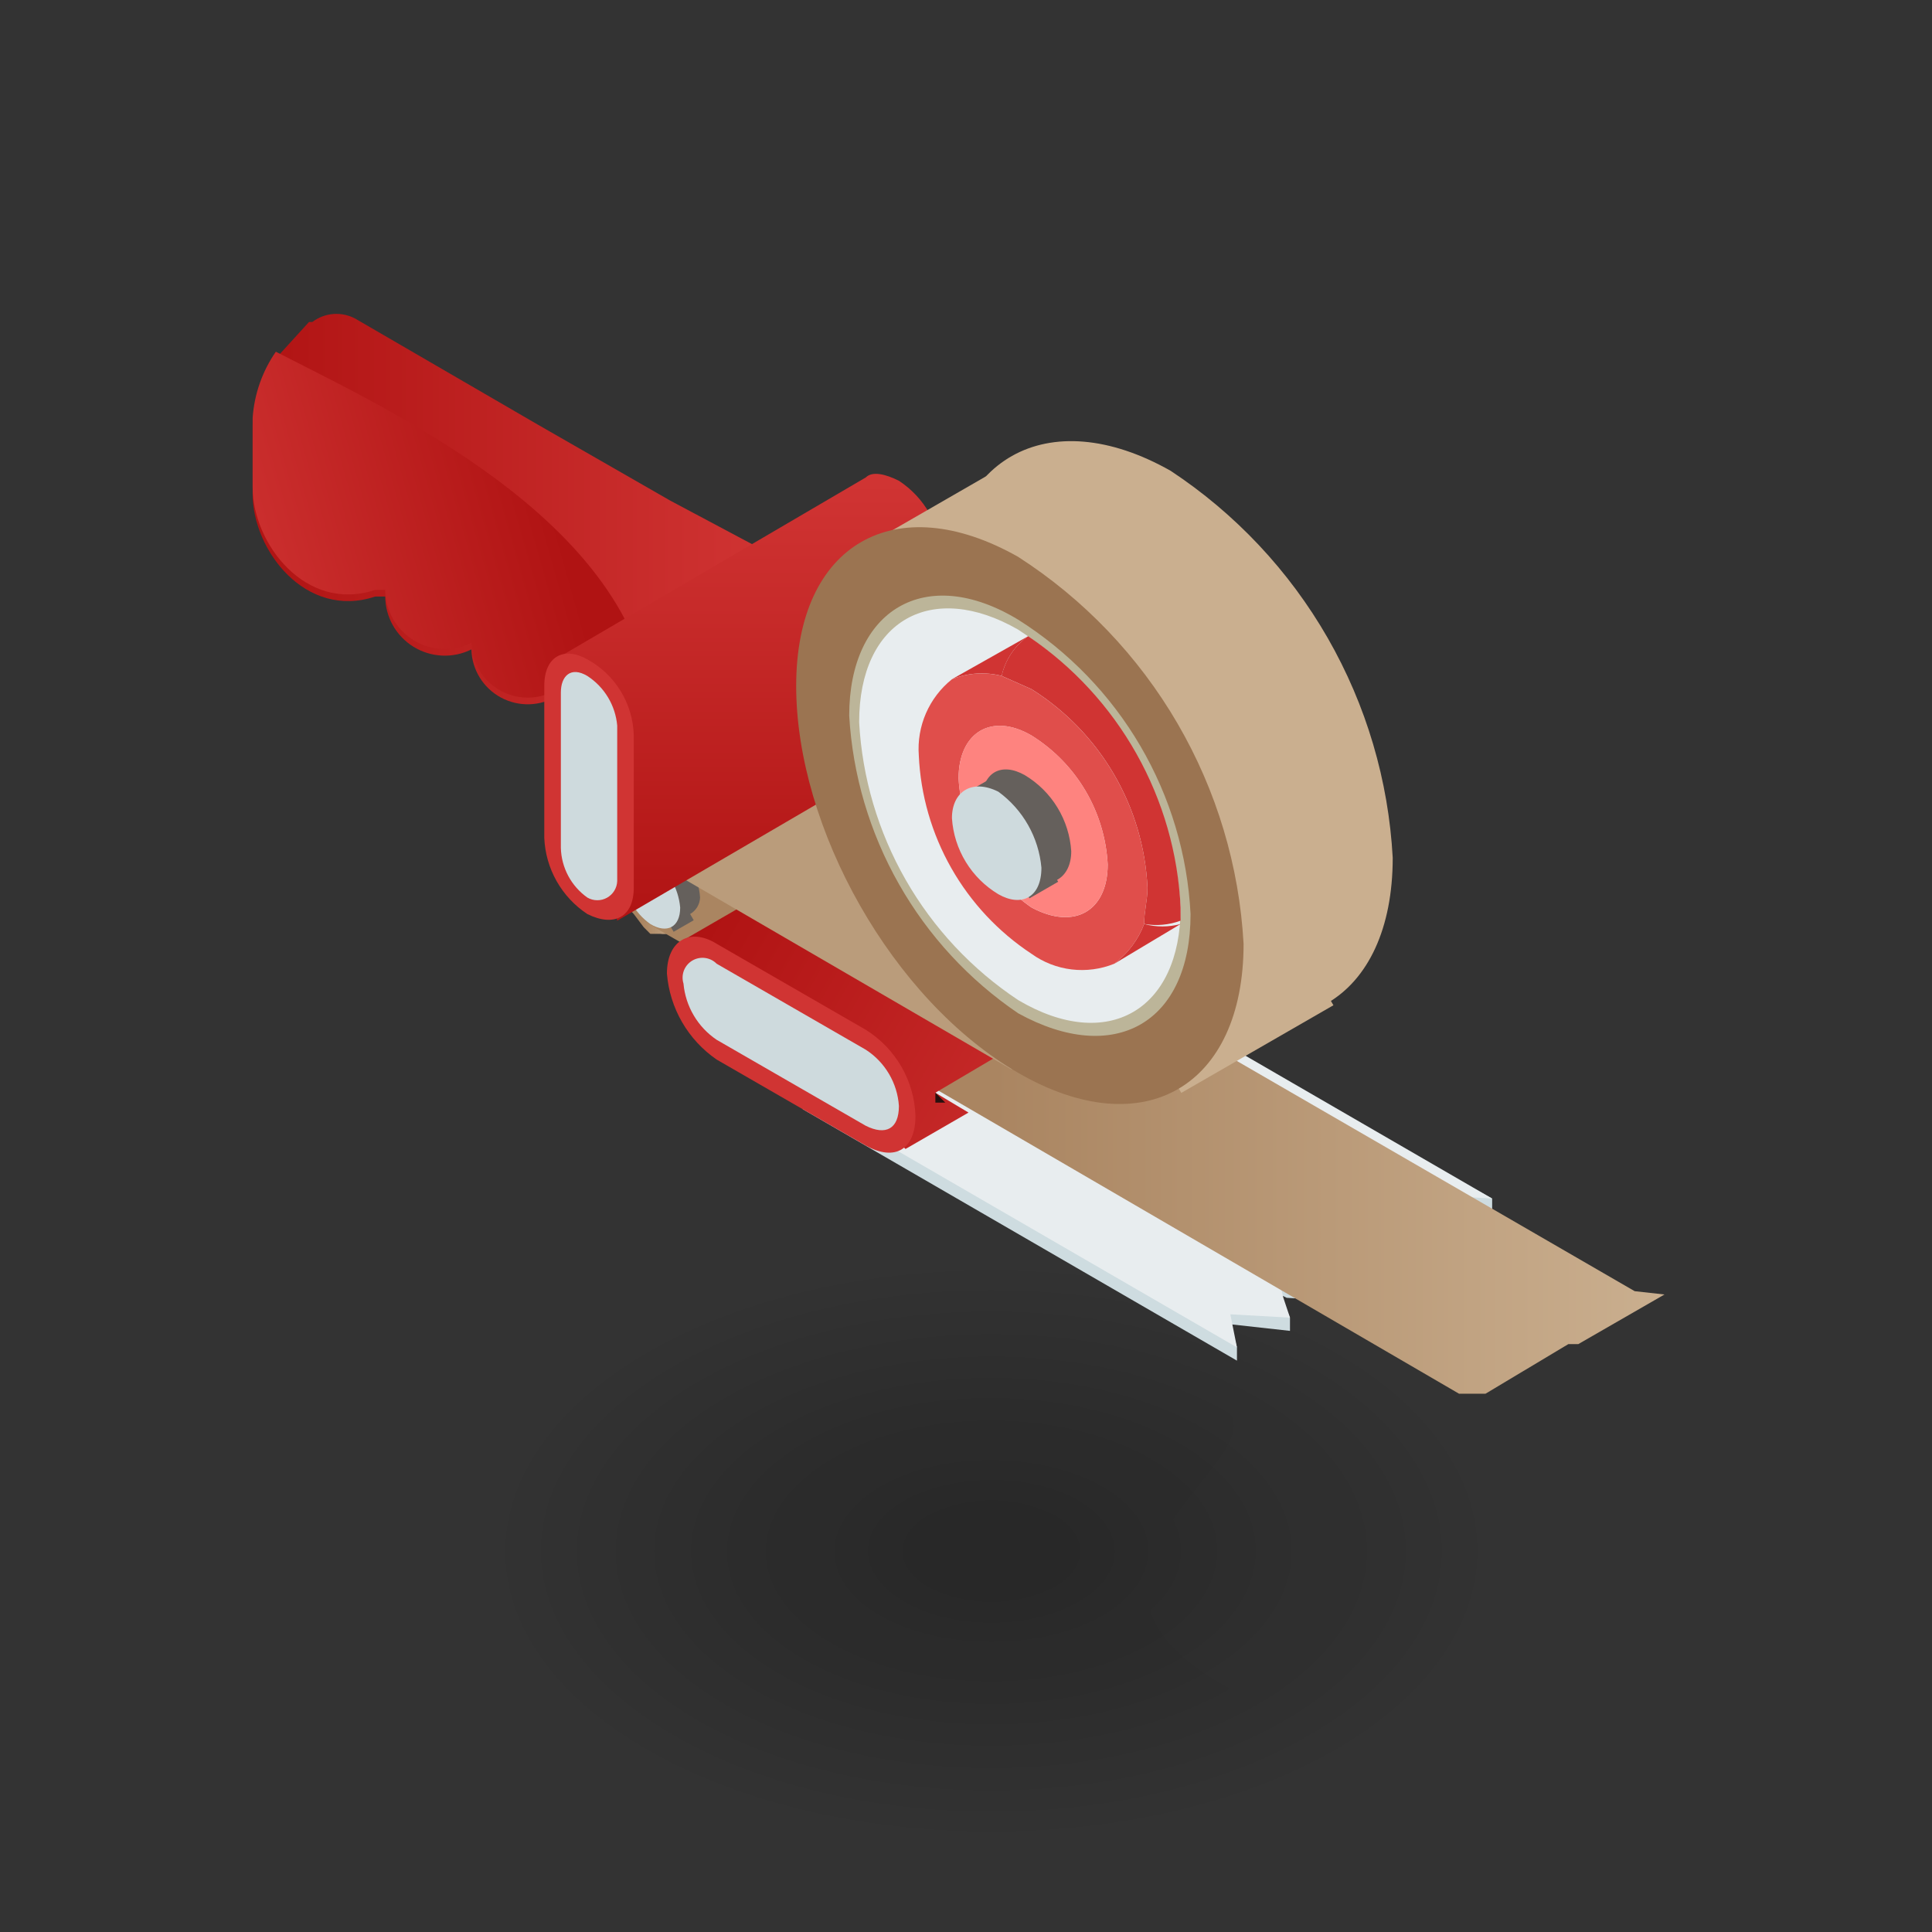 <svg width="130" height="130" viewBox="0 0 130 130" fill="none" xmlns="http://www.w3.org/2000/svg">
<rect x="0" y="0" width="130" height="130" fill="#333333" stroke="none"/>
<mask id="mask0_207_5875" style="mask-type:alpha" maskUnits="userSpaceOnUse" x="0" y="0" width="130" height="130">
<rect width="130" height="130" fill="#D9D9D9"/>
</mask>
<g mask="url(#mask0_207_5875)">
<path opacity="0.02" d="M89.839 117.741C77.072 125.072 56.342 125.072 43.575 117.741C30.808 110.41 30.808 98.401 43.575 91.007C56.342 83.612 77.072 83.675 89.839 91.007C102.605 98.338 102.605 110.346 89.839 117.741Z" fill="#00112B"/>
<path opacity="0.02" d="M88.132 116.731C76.313 123.62 57.1 123.62 45.281 116.731C33.463 109.842 33.4 98.844 45.281 91.956C57.163 85.067 76.313 85.13 88.132 91.956C99.951 98.781 100.014 109.905 88.132 116.731Z" fill="#00112B"/>
<path opacity="0.02" d="M86.426 115.782C75.555 122.039 57.858 122.039 46.988 115.782C36.117 109.525 36.054 99.287 46.988 92.966C57.922 86.646 75.555 86.71 86.426 92.966C97.296 99.223 97.359 109.462 86.426 115.782Z" fill="#00112B"/>
<path opacity="0.02" d="M84.593 114.706C74.734 120.395 58.68 120.395 48.821 114.706C38.961 109.018 38.961 99.728 48.821 94.04C58.68 88.351 74.734 88.351 84.593 94.04C94.452 99.728 94.452 109.018 84.593 114.706Z" fill="#00112B"/>
<path opacity="0.02" d="M82.76 113.631C73.912 118.75 59.502 118.75 50.654 113.631C41.805 108.512 41.805 100.232 50.654 95.113C59.502 89.994 73.912 89.994 82.76 95.113C85.225 98.463 69.108 106.236 82.76 113.631Z" fill="#00112B"/>
<path opacity="0.02" d="M80.99 112.619C73.09 117.17 60.323 117.17 52.423 112.619C44.523 108.069 44.523 100.674 52.423 96.124C60.323 91.573 73.09 91.573 80.99 96.124C88.891 100.674 88.891 108.069 80.99 112.619Z" fill="#00112B"/>
<path opacity="0.02" d="M79.284 111.672C72.332 115.654 61.082 115.654 54.13 111.672C47.178 107.69 47.178 101.117 54.13 97.073C61.082 93.028 72.332 93.091 79.284 97.073C86.236 101.054 86.236 107.627 79.284 111.672Z" fill="#00112B"/>
<path opacity="0.02" d="M77.451 110.597C71.51 114.01 61.904 114.01 55.962 110.597C50.022 107.184 50.022 101.622 55.962 98.146C61.904 94.67 71.51 94.733 77.451 98.146C83.392 101.559 83.392 107.121 77.451 110.597Z" fill="#00112B"/>
<path opacity="0.02" d="M75.745 109.585C70.752 112.429 62.662 112.429 57.669 109.585C52.676 106.741 52.676 102.064 57.669 99.157C62.662 96.249 70.752 96.313 75.745 99.157C80.738 102.001 80.738 106.678 75.745 109.585Z" fill="#00112B"/>
<path opacity="0.02" d="M74.165 108.702C70.056 111.04 63.357 111.04 59.249 108.702C55.141 106.363 55.141 102.445 59.249 100.043C63.357 97.642 70.056 97.705 74.165 100.043C78.273 102.382 78.273 106.3 74.165 108.702Z" fill="#00112B"/>
<path opacity="0.02" d="M72.585 107.755C69.361 109.651 64.052 109.651 60.829 107.755C57.606 105.859 57.606 102.825 60.829 100.992C64.052 99.159 69.361 99.096 72.585 100.992C75.808 102.888 75.808 105.922 72.585 107.755Z" fill="#00112B"/>
<path opacity="0.02" d="M70.941 106.802C69.626 107.459 68.177 107.801 66.707 107.801C65.237 107.801 63.787 107.459 62.472 106.802C60.134 105.475 60.134 103.263 62.472 101.936C63.787 101.279 65.237 100.938 66.707 100.938C68.177 100.938 69.626 101.279 70.941 101.936C73.28 103.263 73.28 105.475 70.941 106.802Z" fill="#00112B"/>
<g clip-path="url(#clip0_207_5875)">
<path d="M82.786 89.107L86.8 89.552V88.662L86.132 87.103L86.578 87.326L90.146 87.549V86.658L89.7 85.323L93.491 85.546H93.714V84.655L93.045 83.543V83.32H94.606L97.059 83.543V82.652L96.613 81.317L100.404 81.54V80.649L71.19 64.625L69.406 65.738L54.019 73.75V74.64L83.232 91.555V90.665L82.786 89.107Z" fill="#CEDCE0"/>
<path d="M82.786 88.438L86.8 88.66L86.355 87.325L86.132 86.434H86.578L90.146 86.657L89.7 84.431L93.491 84.654H93.714L93.045 82.651V82.428H94.606L97.059 82.651L96.613 80.425L100.404 80.648L71.19 63.733L69.406 64.846L55.58 72.858L54.019 73.749L83.232 90.663L82.786 88.438Z" fill="#E8EDEF"/>
<path d="M51.789 37.246L46.66 51.713H46.214L43.983 50.6L37.517 46.816C36.949 47.17 36.298 47.367 35.63 47.389C34.962 47.41 34.3 47.255 33.711 46.938C33.122 46.622 32.628 46.156 32.278 45.587C31.928 45.019 31.735 44.368 31.718 43.7C31.108 44.002 30.432 44.145 29.751 44.114C29.071 44.083 28.41 43.88 27.83 43.524C27.25 43.167 26.771 42.67 26.437 42.078C26.103 41.486 25.925 40.819 25.92 40.139H25.251C20.568 41.697 17 37.024 17 33.24V28.566C17.11 26.969 17.649 25.432 18.561 24.115L20.791 21.667H21.014C21.424 21.355 21.916 21.168 22.431 21.128C22.945 21.089 23.46 21.199 23.913 21.444L36.178 28.566L45.099 33.685L51.789 37.246Z" fill="url(#paint0_linear_207_5875)"/>
<path d="M49.336 51.272C50.513 50.477 51.489 49.42 52.186 48.184C52.883 46.948 53.281 45.566 53.35 44.15V40.143C53.35 37.473 51.566 36.36 49.336 37.695C48.129 38.478 47.118 39.527 46.383 40.762C45.649 41.997 45.209 43.385 45.099 44.817V48.823C45.042 49.338 45.137 49.858 45.371 50.32C45.605 50.782 45.969 51.166 46.418 51.425C46.867 51.684 47.382 51.808 47.9 51.781C48.418 51.753 48.916 51.577 49.336 51.272Z" fill="#5D8943"/>
<path d="M43.983 50.152L37.517 46.368C36.949 46.722 36.298 46.919 35.63 46.941C34.962 46.962 34.3 46.807 33.711 46.49C33.122 46.174 32.628 45.708 32.278 45.139C31.928 44.57 31.735 43.919 31.718 43.252C31.108 43.554 30.432 43.697 29.751 43.666C29.071 43.635 28.41 43.431 27.83 43.075C27.25 42.719 26.771 42.222 26.437 41.63C26.103 41.038 25.925 40.371 25.92 39.691H25.251C20.568 41.249 17 36.575 17 32.792V28.118C17.11 26.521 17.649 24.984 18.561 23.667C27.258 28.118 44.653 36.13 43.983 50.152Z" fill="url(#paint1_linear_207_5875)"/>
<path d="M46.214 61.28C46.216 61.505 46.169 61.727 46.077 61.932C45.985 62.137 45.85 62.32 45.681 62.468C45.511 62.616 45.312 62.726 45.096 62.79C44.88 62.853 44.652 62.87 44.429 62.838H43.761L43.315 62.392L42.645 61.502C41.953 60.782 41.556 59.829 41.53 58.831C41.441 58.546 41.451 58.238 41.557 57.958C41.664 57.679 41.862 57.443 42.119 57.289C42.377 57.135 42.678 57.071 42.976 57.109C43.274 57.147 43.55 57.283 43.761 57.496C44.797 58.195 45.579 59.21 45.99 60.389C46.079 60.682 46.154 60.98 46.214 61.28Z" fill="url(#paint2_linear_207_5875)"/>
<path d="M112 87.103L106.202 90.441H105.533L99.958 93.779H98.174L63.385 73.526L44.43 62.621L43.315 61.953L42.646 61.063L45.991 59.95L56.918 56.167L109.993 86.88L112 87.103Z" fill="url(#paint3_linear_207_5875)"/>
<path d="M85.239 61.732C85.27 62.168 85.182 62.605 84.986 62.997C84.79 63.388 84.493 63.72 84.124 63.958L79.664 66.406L73.866 67.073L62.939 73.528L65.169 74.863L60.932 77.311L45.545 63.512L69.406 49.714C69.784 49.581 70.19 49.553 70.582 49.631C70.975 49.709 71.339 49.892 71.636 50.159L81.671 55.945C82.716 56.521 83.593 57.356 84.219 58.37C84.844 59.384 85.195 60.542 85.239 61.732Z" fill="url(#paint4_linear_207_5875)"/>
<path d="M62.939 73.525V74.193H63.608L62.939 73.525Z" fill="#28100E"/>
<path d="M43.936 57.179L42.584 57.958L45.327 62.699L46.679 61.92L43.936 57.179Z" fill="#65605C"/>
<path d="M43.092 58.165C43.092 56.829 43.983 56.384 45.099 57.052C45.677 57.407 46.161 57.896 46.51 58.477C46.859 59.058 47.063 59.714 47.106 60.39C47.098 60.621 47.031 60.846 46.91 61.043C46.79 61.24 46.62 61.402 46.418 61.514C46.216 61.626 45.988 61.684 45.757 61.682C45.526 61.68 45.299 61.618 45.099 61.503C44.532 61.135 44.058 60.643 43.71 60.064C43.362 59.486 43.151 58.836 43.092 58.165Z" fill="#65605C"/>
<path d="M41.977 58.839C41.977 57.726 42.869 57.059 43.761 57.726C44.327 58.095 44.801 58.587 45.149 59.165C45.497 59.743 45.708 60.393 45.768 61.065C45.768 62.4 44.876 62.845 43.761 62.178C43.224 61.797 42.783 61.298 42.474 60.718C42.164 60.139 41.994 59.495 41.977 58.839Z" fill="#CEDADD"/>
<path d="M82.34 66.4L54.242 50.375L42.423 57.052L68.068 71.963C68.514 71.518 78.103 67.957 82.34 66.4Z" fill="#BA9C7B"/>
<path d="M60.486 32.349C59.594 31.904 58.702 31.682 58.256 32.127L37.739 44.145L41.531 61.95L62.493 49.709C62.802 49.48 63.047 49.176 63.203 48.825C63.359 48.474 63.422 48.088 63.385 47.706V37.468C63.342 36.447 63.057 35.45 62.553 34.56C62.049 33.67 61.341 32.913 60.486 32.349Z" fill="url(#paint5_linear_207_5875)"/>
<path d="M39.523 61.505C38.668 60.942 37.96 60.184 37.456 59.294C36.952 58.404 36.667 57.408 36.624 56.386V46.149C36.624 44.145 37.962 43.478 39.523 44.368C40.447 44.874 41.221 45.613 41.769 46.511C42.317 47.41 42.619 48.436 42.645 49.487V59.725C42.645 61.728 41.307 62.396 39.523 61.505Z" fill="#D03433"/>
<path d="M41.531 59.283C41.523 59.514 41.456 59.739 41.335 59.936C41.215 60.133 41.045 60.295 40.843 60.407C40.641 60.52 40.413 60.578 40.182 60.575C39.95 60.574 39.724 60.512 39.523 60.396C38.987 60.016 38.546 59.517 38.236 58.937C37.927 58.358 37.757 57.714 37.739 57.058V46.597C37.739 45.485 38.408 44.817 39.523 45.485C40.09 45.853 40.564 46.345 40.912 46.923C41.26 47.502 41.471 48.151 41.531 48.823V59.283Z" fill="#CEDADD"/>
<path d="M68.437 30.846L58.201 36.744L79.487 73.538L89.723 67.641L68.437 30.846Z" fill="#CAAF8F"/>
<path d="M63.608 40.361C63.608 30.791 70.521 27.007 78.772 31.681C83.126 34.556 86.745 38.409 89.34 42.931C91.934 47.453 93.432 52.517 93.713 57.72C93.713 67.29 87.023 71.297 78.772 66.4C74.377 63.549 70.715 59.707 68.081 55.184C65.446 50.661 63.914 45.583 63.608 40.361Z" fill="#CAAF8F"/>
<path d="M53.573 46.152C53.573 36.582 60.263 32.798 68.514 37.472C72.922 40.31 76.594 44.149 79.229 48.675C81.865 53.201 83.39 58.285 83.678 63.512C83.678 73.082 76.988 77.088 68.514 72.192C60.04 67.295 53.573 55.722 53.573 46.152Z" fill="#9B7451"/>
<path d="M57.141 48.153C57.141 41.031 62.27 37.916 68.514 41.699C71.895 43.833 74.713 46.745 76.731 50.192C78.749 53.639 79.908 57.52 80.11 61.507C80.11 68.852 74.981 71.745 68.514 68.184C65.207 65.939 62.461 62.964 60.489 59.491C58.517 56.018 57.371 52.139 57.141 48.153Z" fill="#BCB599"/>
<path d="M57.81 48.6C57.81 41.701 62.716 39.03 68.514 42.369C71.673 44.415 74.308 47.172 76.205 50.419C78.103 53.666 79.212 57.312 79.441 61.064C79.441 67.963 74.535 70.856 68.514 67.295C65.396 65.225 62.805 62.456 60.947 59.211C59.089 55.966 58.015 52.333 57.81 48.6Z" fill="#E8EDEF"/>
<path d="M67.399 45.479C67.64 44.398 68.276 43.446 69.183 42.809L64.054 45.702C65.116 45.272 66.289 45.194 67.399 45.479Z" fill="#D03433"/>
<path d="M76.988 62.175C76.585 63.236 75.889 64.162 74.981 64.846L79.441 62.175C78.638 62.392 77.791 62.392 76.988 62.175Z" fill="#D03433"/>
<path d="M67.399 45.479L69.406 46.37C71.689 47.802 73.592 49.765 74.951 52.09C76.31 54.415 77.085 57.034 77.211 59.723C77.211 60.613 76.988 61.281 76.988 62.171C77.811 62.317 78.658 62.24 79.441 61.949V61.059C79.27 57.43 78.254 53.892 76.473 50.724C74.693 47.556 72.197 44.846 69.183 42.809C68.276 43.446 67.64 44.398 67.399 45.479Z" fill="#D03433"/>
<path d="M76.989 62.175C76.989 61.285 77.212 60.617 77.212 59.727C77.086 57.038 76.31 54.419 74.951 52.094C73.592 49.769 71.69 47.806 69.406 46.373L67.399 45.483C66.289 45.198 65.117 45.276 64.054 45.706C63.295 46.315 62.696 47.1 62.307 47.991C61.919 48.883 61.753 49.855 61.824 50.825C61.943 53.49 62.692 56.089 64.01 58.409C65.328 60.73 67.177 62.707 69.406 64.178C70.203 64.752 71.132 65.114 72.107 65.231C73.083 65.347 74.072 65.215 74.981 64.846C75.89 64.163 76.586 63.237 76.989 62.175ZM69.406 61.062C67.981 60.084 66.798 58.793 65.948 57.289C65.097 55.785 64.602 54.107 64.5 52.383C64.5 49.267 66.73 47.931 69.406 49.489C70.898 50.418 72.143 51.692 73.036 53.203C73.928 54.714 74.443 56.417 74.535 58.169C74.535 61.285 72.305 62.62 69.406 61.062Z" fill="#E04E4B"/>
<path d="M74.535 58.166C74.443 56.414 73.928 54.71 73.035 53.199C72.142 51.688 70.897 50.414 69.406 49.486C66.73 47.928 64.5 49.263 64.5 52.379C64.602 54.103 65.097 55.781 65.948 57.285C66.798 58.789 67.981 60.08 69.406 61.059C72.305 62.617 74.535 61.281 74.535 58.166Z" fill="#FE837F"/>
<path d="M67.054 52.162L65.123 53.275L69.271 60.445L71.202 59.332L67.054 52.162Z" fill="#65605C"/>
<path d="M66.061 53.94C66.061 51.937 67.399 51.27 68.96 52.16C69.856 52.697 70.609 53.444 71.152 54.336C71.696 55.227 72.015 56.237 72.082 57.279C72.082 59.059 70.744 59.949 68.96 59.059C68.117 58.483 67.418 57.723 66.915 56.835C66.413 55.948 66.121 54.958 66.061 53.94Z" fill="#65605C"/>
<path d="M64.054 55.051C64.054 53.271 65.392 52.38 67.176 53.271C67.996 53.869 68.68 54.635 69.18 55.518C69.68 56.4 69.985 57.38 70.075 58.389C70.075 60.393 68.737 61.06 67.176 60.17C66.28 59.632 65.527 58.886 64.984 57.994C64.44 57.103 64.121 56.093 64.054 55.051Z" fill="#CEDADD"/>
<path d="M44.876 65.508C44.968 66.66 45.317 67.777 45.895 68.778C46.474 69.779 47.268 70.638 48.221 71.295L58.256 77.082C60.263 78.195 61.601 77.304 61.601 75.079C61.56 73.915 61.234 72.778 60.651 71.77C60.067 70.761 59.245 69.91 58.256 69.292L48.221 63.505C46.437 62.393 44.876 63.283 44.876 65.508Z" fill="#D03433"/>
<path d="M48.221 64.846C48.01 64.633 47.734 64.496 47.436 64.459C47.138 64.421 46.837 64.484 46.579 64.638C46.322 64.793 46.124 65.028 46.017 65.308C45.911 65.588 45.901 65.895 45.99 66.181C46.058 66.938 46.293 67.669 46.679 68.324C47.064 68.978 47.591 69.539 48.221 69.965L58.256 75.751C59.594 76.419 60.486 75.974 60.486 74.416C60.435 73.656 60.207 72.918 59.819 72.261C59.432 71.604 58.897 71.046 58.256 70.632L48.221 64.846Z" fill="#CEDADD"/>
</g>
</g>
<defs>
<linearGradient id="paint0_linear_207_5875" x1="16.978" y1="36.267" x2="51.856" y2="36.267" gradientUnits="userSpaceOnUse">
<stop stop-color="#B01313"/>
<stop offset="1" stop-color="#D03433"/>
</linearGradient>
<linearGradient id="paint1_linear_207_5875" x1="14.815" y1="41.583" x2="37.532" y2="35.194" gradientUnits="userSpaceOnUse">
<stop stop-color="#D03433"/>
<stop offset="1" stop-color="#B01313"/>
</linearGradient>
<linearGradient id="paint2_linear_207_5875" x1="41.575" y1="59.922" x2="46.102" y2="59.922" gradientUnits="userSpaceOnUse">
<stop offset="0.35" stop-color="#AA8561"/>
<stop offset="1" stop-color="#CAAF8F"/>
</linearGradient>
<linearGradient id="paint3_linear_207_5875" x1="42.579" y1="75.151" x2="111.911" y2="75.151" gradientUnits="userSpaceOnUse">
<stop offset="0.35" stop-color="#AA8561"/>
<stop offset="1" stop-color="#CAAF8F"/>
</linearGradient>
<linearGradient id="paint4_linear_207_5875" x1="84.358" y1="66.58" x2="55.013" y2="49.682" gradientUnits="userSpaceOnUse">
<stop stop-color="#D03433"/>
<stop offset="1" stop-color="#B01313"/>
</linearGradient>
<linearGradient id="paint5_linear_207_5875" x1="50.518" y1="32.438" x2="50.518" y2="62.417" gradientUnits="userSpaceOnUse">
<stop stop-color="#D03433"/>
<stop offset="1" stop-color="#B01313"/>
</linearGradient>
<clipPath id="clip0_207_5875">
<rect width="95" height="73" fill="white" transform="translate(17 21)"/>
</clipPath>
</defs>
</svg>
